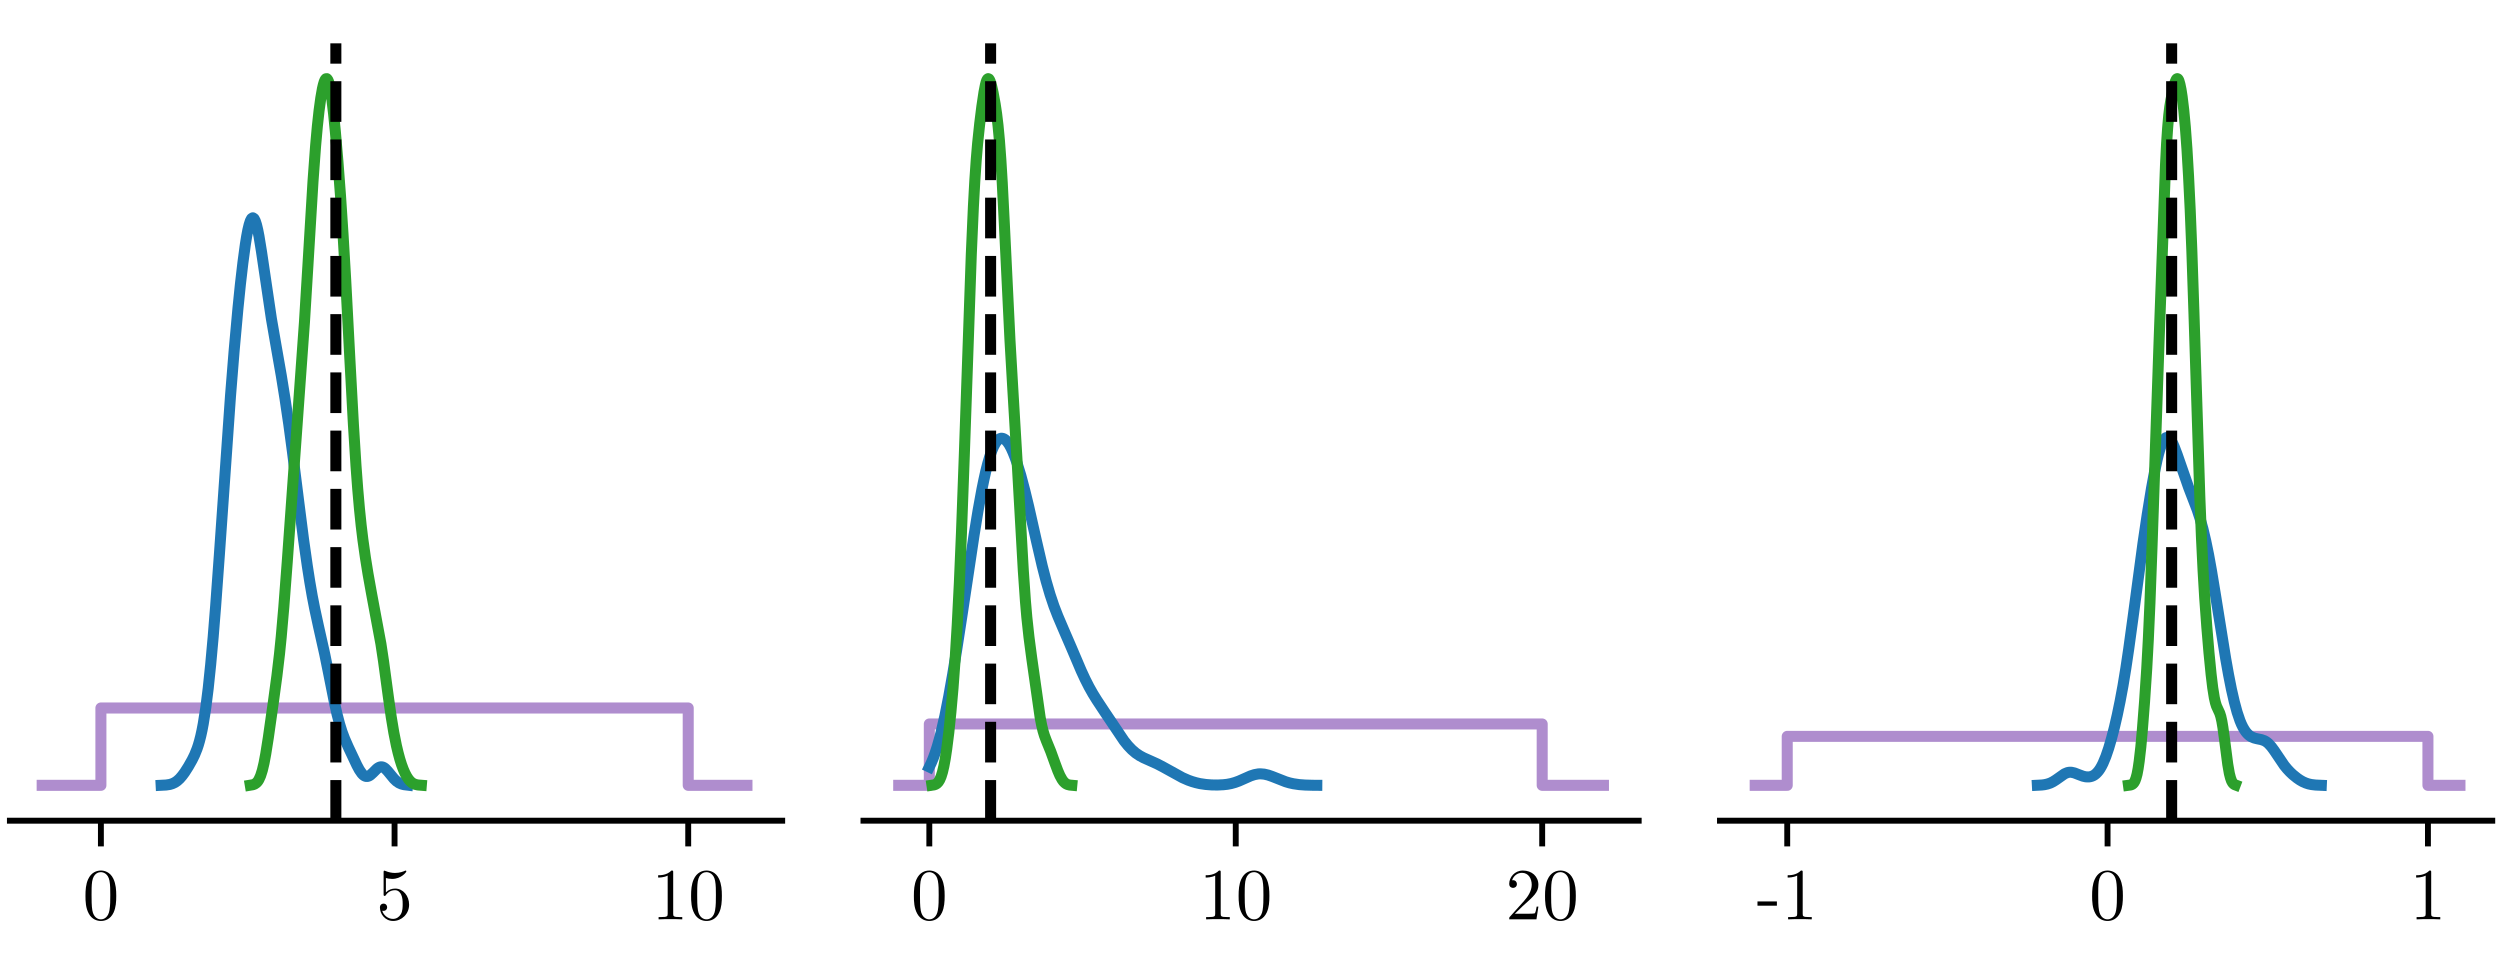 <?xml version="1.0"?>

<svg xmlns="http://www.w3.org/2000/svg" xmlns:xlink="http://www.w3.org/1999/xlink" width="1290" height="500" viewBox="0 0 340 120" version="1.1">
<defs>
<g>
<symbol overflow="visible" id="glyph0-0">
<path style="stroke:none;" d=""></path>
</symbol>
<symbol overflow="visible" id="glyph0-1">
<path style="stroke:none;" d="M 4.578 -3.188 C 4.578 -3.984 4.531 -4.781 4.188 -5.516 C 3.734 -6.484 2.906 -6.641 2.5 -6.641 C 1.891 -6.641 1.172 -6.375 0.75 -5.453 C 0.438 -4.766 0.391 -3.984 0.391 -3.188 C 0.391 -2.438 0.422 -1.547 0.844 -0.781 C 1.266 0.016 2 0.219 2.484 0.219 C 3.016 0.219 3.781 0.016 4.219 -0.938 C 4.531 -1.625 4.578 -2.406 4.578 -3.188 Z M 2.484 0 C 2.094 0 1.5 -0.25 1.328 -1.203 C 1.219 -1.797 1.219 -2.719 1.219 -3.312 C 1.219 -3.953 1.219 -4.609 1.297 -5.141 C 1.484 -6.328 2.234 -6.422 2.484 -6.422 C 2.812 -6.422 3.469 -6.234 3.656 -5.25 C 3.766 -4.688 3.766 -3.938 3.766 -3.312 C 3.766 -2.562 3.766 -1.891 3.656 -1.25 C 3.5 -0.297 2.938 0 2.484 0 Z M 2.484 0 "></path>
</symbol>
<symbol overflow="visible" id="glyph0-2">
<path style="stroke:none;" d="M 4.469 -2 C 4.469 -3.188 3.656 -4.188 2.578 -4.188 C 2.109 -4.188 1.672 -4.031 1.312 -3.672 L 1.312 -5.625 C 1.516 -5.562 1.844 -5.5 2.156 -5.5 C 3.391 -5.5 4.094 -6.406 4.094 -6.531 C 4.094 -6.594 4.062 -6.641 3.984 -6.641 C 3.984 -6.641 3.953 -6.641 3.906 -6.609 C 3.703 -6.516 3.219 -6.312 2.547 -6.312 C 2.156 -6.312 1.688 -6.391 1.219 -6.594 C 1.141 -6.625 1.125 -6.625 1.109 -6.625 C 1 -6.625 1 -6.547 1 -6.391 L 1 -3.438 C 1 -3.266 1 -3.188 1.141 -3.188 C 1.219 -3.188 1.234 -3.203 1.281 -3.266 C 1.391 -3.422 1.75 -3.969 2.562 -3.969 C 3.078 -3.969 3.328 -3.516 3.406 -3.328 C 3.562 -2.953 3.594 -2.578 3.594 -2.078 C 3.594 -1.719 3.594 -1.125 3.344 -0.703 C 3.109 -0.312 2.734 -0.062 2.281 -0.062 C 1.562 -0.062 0.984 -0.594 0.812 -1.172 C 0.844 -1.172 0.875 -1.156 0.984 -1.156 C 1.312 -1.156 1.484 -1.406 1.484 -1.641 C 1.484 -1.891 1.312 -2.141 0.984 -2.141 C 0.844 -2.141 0.5 -2.062 0.5 -1.609 C 0.5 -0.75 1.188 0.219 2.297 0.219 C 3.453 0.219 4.469 -0.734 4.469 -2 Z M 4.469 -2 "></path>
</symbol>
<symbol overflow="visible" id="glyph0-3">
<path style="stroke:none;" d="M 2.938 -6.375 C 2.938 -6.625 2.938 -6.641 2.703 -6.641 C 2.078 -6 1.203 -6 0.891 -6 L 0.891 -5.688 C 1.094 -5.688 1.672 -5.688 2.188 -5.953 L 2.188 -0.781 C 2.188 -0.422 2.156 -0.312 1.266 -0.312 L 0.953 -0.312 L 0.953 0 C 1.297 -0.031 2.156 -0.031 2.562 -0.031 C 2.953 -0.031 3.828 -0.031 4.172 0 L 4.172 -0.312 L 3.859 -0.312 C 2.953 -0.312 2.938 -0.422 2.938 -0.781 Z M 2.938 -6.375 "></path>
</symbol>
<symbol overflow="visible" id="glyph0-4">
<path style="stroke:none;" d="M 1.266 -0.766 L 2.328 -1.797 C 3.875 -3.172 4.469 -3.703 4.469 -4.703 C 4.469 -5.844 3.578 -6.641 2.359 -6.641 C 1.234 -6.641 0.5 -5.719 0.5 -4.828 C 0.5 -4.281 1 -4.281 1.031 -4.281 C 1.203 -4.281 1.547 -4.391 1.547 -4.812 C 1.547 -5.062 1.359 -5.328 1.016 -5.328 C 0.938 -5.328 0.922 -5.328 0.891 -5.312 C 1.109 -5.969 1.656 -6.328 2.234 -6.328 C 3.141 -6.328 3.562 -5.516 3.562 -4.703 C 3.562 -3.906 3.078 -3.125 2.516 -2.5 L 0.609 -0.375 C 0.5 -0.266 0.5 -0.234 0.5 0 L 4.203 0 L 4.469 -1.734 L 4.234 -1.734 C 4.172 -1.438 4.109 -1 4 -0.844 C 3.938 -0.766 3.281 -0.766 3.062 -0.766 Z M 1.266 -0.766 "></path>
</symbol>
<symbol overflow="visible" id="glyph0-5">
<path style="stroke:none;" d="M 2.75 -1.859 L 2.75 -2.438 L 0.109 -2.438 L 0.109 -1.859 Z M 2.75 -1.859 "></path>
</symbol>
</g>
<clipPath id="clip1"> <path d="M 0.945 0 L 107 0 L 107 106 L 0.945 106 Z M 0.945 0 "></path>
</clipPath>
<clipPath id="clip2"> <path d="M 44 0 L 47 0 L 47 105.723 L 44 105.723 Z M 44 0 "></path>
</clipPath>
<clipPath id="clip3"> <path d="M 0.945 105 L 107 105 L 107 107 L 0.945 107 Z M 0.945 105 "></path>
</clipPath>
<clipPath id="clip4"> <path d="M 133 0 L 136 0 L 136 105.723 L 133 105.723 Z M 133 0 "></path>
</clipPath>
<clipPath id="clip5"> <path d="M 233 0 L 339.348 0 L 339.348 106 L 233 106 Z M 233 0 "></path>
</clipPath>
<clipPath id="clip6"> <path d="M 294 0 L 297 0 L 297 105.723 L 294 105.723 Z M 294 0 "></path>
</clipPath>
<clipPath id="clip7"> <path d="M 233 105 L 339.348 105 L 339.348 107 L 233 107 Z M 233 105 "></path>
</clipPath>
</defs>
<g id="surface1">
<g clip-path="url(#clip1)" clip-rule="nonzero">
<path style=" stroke:none;fill-rule:nonzero;fill:rgb(100%,100%,100%);fill-opacity:0;" d="M 0.945 105.723 L 106.379 105.723 L 106.379 0 L 0.945 0 Z M 0.945 105.723 "></path>
</g>
<path style="fill:none;stroke-width:1.5;stroke-linecap:square;stroke-linejoin:round;stroke:rgb(58.038%,40.392%,74.117%);stroke-opacity:0.75;stroke-miterlimit:10;" d="M 4.79 21.486 L 12.779 21.486 L 12.779 32.005 L 92.654 32.005 L 92.654 21.486 L 100.642 21.486 " transform="matrix(1,0,0,-1,0.944,122.4)"></path>
<path style="fill:none;stroke-width:0.8;stroke-linecap:butt;stroke-linejoin:round;stroke:rgb(0%,0%,0%);stroke-opacity:1;stroke-miterlimit:10;" d="M -0.001 -0 L -0.001 -3.5 " transform="matrix(1,0,0,-1,13.723,105.723)"></path>
<g style="fill:rgb(0%,0%,0%);fill-opacity:1;"> <use xlink:href="#glyph0-1" x="11.233" y="119.142"></use>
</g>
<path style="fill:none;stroke-width:0.8;stroke-linecap:butt;stroke-linejoin:round;stroke:rgb(0%,0%,0%);stroke-opacity:1;stroke-miterlimit:10;" d="M -0.001 -0 L -0.001 -3.5 " transform="matrix(1,0,0,-1,53.661,105.723)"></path>
<g style="fill:rgb(0%,0%,0%);fill-opacity:1;"> <use xlink:href="#glyph0-2" x="51.17" y="119.142"></use>
</g>
<path style="fill:none;stroke-width:0.8;stroke-linecap:butt;stroke-linejoin:round;stroke:rgb(0%,0%,0%);stroke-opacity:1;stroke-miterlimit:10;" d="M -0.001 -0 L -0.001 -3.5 " transform="matrix(1,0,0,-1,93.598,105.723)"></path>
<g style="fill:rgb(0%,0%,0%);fill-opacity:1;"> <use xlink:href="#glyph0-3" x="88.616" y="119.142"></use> <use xlink:href="#glyph0-1" x="93.597" y="119.142"></use>
</g>
<path style="fill:none;stroke-width:1.5;stroke-linecap:square;stroke-linejoin:round;stroke:rgb(12.155%,46.666%,70.587%);stroke-opacity:1;stroke-miterlimit:10;" d="M 20.97 21.494 L 21.642 21.529 L 22.15 21.607 L 22.486 21.709 L 22.822 21.865 L 23.158 22.091 L 23.497 22.4 L 23.833 22.791 L 24.173 23.248 L 24.677 24.041 L 25.181 24.931 L 25.521 25.623 L 25.857 26.459 L 26.025 26.959 L 26.193 27.537 L 26.361 28.201 L 26.529 28.966 L 26.697 29.849 L 27.036 31.99 L 27.372 34.677 L 27.708 37.912 L 28.048 41.666 L 28.384 45.869 L 28.888 52.802 L 30.404 74.439 L 30.911 80.748 L 31.415 86.326 L 31.751 89.63 L 32.091 92.568 L 32.427 95.068 L 32.595 96.115 L 32.763 97.005 L 32.935 97.72 L 33.103 98.244 L 33.271 98.564 L 33.439 98.67 L 33.607 98.56 L 33.775 98.236 L 33.943 97.716 L 34.111 97.013 L 34.279 96.154 L 34.618 94.08 L 35.966 84.943 L 36.638 81.06 L 37.314 77.197 L 37.818 74.056 L 38.326 70.615 L 38.829 66.857 L 39.673 60.146 L 40.345 54.888 L 40.853 51.306 L 41.189 49.154 L 41.525 47.212 L 41.865 45.466 L 42.368 43.13 L 43.212 39.365 L 43.716 36.88 L 44.56 32.65 L 44.896 31.154 L 45.232 29.861 L 45.568 28.775 L 45.908 27.869 L 46.411 26.716 L 47.591 24.216 L 47.927 23.591 L 48.267 23.099 L 48.435 22.92 L 48.603 22.791 L 48.771 22.712 L 48.939 22.685 L 49.107 22.712 L 49.275 22.783 L 49.443 22.896 L 49.783 23.205 L 50.286 23.709 L 50.454 23.841 L 50.626 23.939 L 50.794 23.998 L 50.962 24.005 L 51.13 23.966 L 51.298 23.88 L 51.466 23.752 L 51.802 23.396 L 52.646 22.369 L 52.982 22.048 L 53.322 21.814 L 53.658 21.666 L 53.993 21.576 L 54.501 21.513 " transform="matrix(1,0,0,-1,0.944,122.4)"></path>
<path style="fill:none;stroke-width:1.5;stroke-linecap:square;stroke-linejoin:round;stroke:rgb(17.253%,62.744%,17.253%);stroke-opacity:1;stroke-miterlimit:10;" d="M 33.095 21.509 L 33.447 21.568 L 33.677 21.654 L 33.911 21.814 L 34.029 21.931 L 34.146 22.08 L 34.263 22.267 L 34.497 22.787 L 34.732 23.529 L 34.966 24.517 L 35.197 25.752 L 35.548 27.97 L 36.251 32.935 L 36.716 36.377 L 37.068 39.353 L 37.302 41.673 L 37.654 45.712 L 38.122 51.877 L 40.458 84.416 L 40.927 92.099 L 41.626 103.654 L 41.978 108.451 L 42.212 111.072 L 42.447 113.228 L 42.681 114.951 L 42.911 116.263 L 43.029 116.763 L 43.146 117.154 L 43.263 117.427 L 43.38 117.576 L 43.497 117.595 L 43.615 117.474 L 43.732 117.213 L 43.849 116.802 L 43.966 116.248 L 44.197 114.736 L 44.431 112.748 L 44.665 110.377 L 45.017 106.283 L 45.368 101.619 L 45.716 96.31 L 46.068 90.283 L 46.654 79.162 L 47.122 70.533 L 47.47 64.959 L 47.704 61.814 L 47.939 59.127 L 48.173 56.849 L 48.408 54.896 L 48.759 52.408 L 49.107 50.24 L 49.576 47.627 L 50.861 40.724 L 51.212 38.396 L 51.911 33.232 L 52.263 30.791 L 52.615 28.662 L 52.966 26.896 L 53.201 25.908 L 53.431 25.052 L 53.665 24.31 L 53.9 23.673 L 54.134 23.134 L 54.368 22.689 L 54.603 22.33 L 54.837 22.052 L 55.068 21.849 L 55.302 21.709 L 55.536 21.615 L 55.888 21.537 L 56.357 21.498 " transform="matrix(1,0,0,-1,0.944,122.4)"></path>
<g clip-path="url(#clip2)" clip-rule="nonzero">
<path style="fill:none;stroke-width:1.5;stroke-linecap:butt;stroke-linejoin:round;stroke:rgb(0%,0%,0%);stroke-opacity:1;stroke-dasharray:5.529,2.391;stroke-miterlimit:10;" d="M 44.732 16.677 L 44.732 122.4 " transform="matrix(1,0,0,-1,0.944,122.4)"></path>
</g>
<g clip-path="url(#clip3)" clip-rule="nonzero">
<path style="fill:none;stroke-width:0.8;stroke-linecap:square;stroke-linejoin:miter;stroke:rgb(0%,0%,0%);stroke-opacity:1;stroke-miterlimit:10;" d="M 0.001 16.677 L 105.435 16.677 " transform="matrix(1,0,0,-1,0.944,122.4)"></path>
</g>
<path style=" stroke:none;fill-rule:nonzero;fill:rgb(100%,100%,100%);fill-opacity:0;" d="M 117.43 105.723 L 222.863 105.723 L 222.863 0 L 117.43 0 Z M 117.43 105.723 "></path>
<path style="fill:none;stroke-width:1.5;stroke-linecap:square;stroke-linejoin:round;stroke:rgb(58.038%,40.392%,74.117%);stroke-opacity:0.75;stroke-miterlimit:10;" d="M 121.279 21.486 L 125.443 21.486 L 125.443 29.83 L 208.794 29.83 L 208.794 21.486 L 217.126 21.486 " transform="matrix(1,0,0,-1,0.944,122.4)"></path>
<path style="fill:none;stroke-width:0.8;stroke-linecap:butt;stroke-linejoin:round;stroke:rgb(0%,0%,0%);stroke-opacity:1;stroke-miterlimit:10;" d="M -0.002 -0 L -0.002 -3.5 " transform="matrix(1,0,0,-1,126.389,105.723)"></path>
<g style="fill:rgb(0%,0%,0%);fill-opacity:1;"> <use xlink:href="#glyph0-1" x="123.896" y="119.142"></use>
</g>
<path style="fill:none;stroke-width:0.8;stroke-linecap:butt;stroke-linejoin:round;stroke:rgb(0%,0%,0%);stroke-opacity:1;stroke-miterlimit:10;" d="M 0 -0 L 0 -3.5 " transform="matrix(1,0,0,-1,168.062,105.723)"></path>
<g style="fill:rgb(0%,0%,0%);fill-opacity:1;"> <use xlink:href="#glyph0-3" x="163.079" y="119.142"></use> <use xlink:href="#glyph0-1" x="168.06" y="119.142"></use>
</g>
<path style="fill:none;stroke-width:0.8;stroke-linecap:butt;stroke-linejoin:round;stroke:rgb(0%,0%,0%);stroke-opacity:1;stroke-miterlimit:10;" d="M 0.002 -0 L 0.002 -3.5 " transform="matrix(1,0,0,-1,209.736,105.723)"></path>
<g style="fill:rgb(0%,0%,0%);fill-opacity:1;"> <use xlink:href="#glyph0-4" x="204.752" y="119.142"></use> <use xlink:href="#glyph0-1" x="209.733" y="119.142"></use>
</g>
<path style="fill:none;stroke-width:1.5;stroke-linecap:square;stroke-linejoin:round;stroke:rgb(12.155%,46.666%,70.587%);stroke-opacity:1;stroke-miterlimit:10;" d="M 125.443 23.986 L 125.708 24.537 L 125.974 25.173 L 126.24 25.9 L 126.505 26.716 L 126.767 27.63 L 127.033 28.642 L 127.564 30.947 L 128.091 33.615 L 128.622 36.591 L 129.15 39.818 L 129.947 44.986 L 131.536 55.56 L 132.064 58.806 L 132.595 61.724 L 132.861 63.025 L 133.122 64.205 L 133.388 65.255 L 133.654 66.166 L 133.919 66.939 L 134.185 67.568 L 134.447 68.056 L 134.712 68.404 L 134.978 68.615 L 135.244 68.697 L 135.505 68.654 L 135.771 68.494 L 136.036 68.216 L 136.302 67.838 L 136.568 67.353 L 136.829 66.771 L 137.095 66.103 L 137.361 65.349 L 137.892 63.615 L 138.419 61.619 L 138.951 59.427 L 140.009 54.736 L 140.802 51.314 L 141.333 49.255 L 141.865 47.435 L 142.392 45.865 L 142.923 44.494 L 143.716 42.634 L 144.775 40.185 L 146.099 37.076 L 146.63 35.931 L 147.158 34.888 L 147.689 33.943 L 148.22 33.087 L 149.279 31.482 L 151.927 27.545 L 152.454 26.892 L 152.986 26.334 L 153.513 25.88 L 154.044 25.521 L 154.572 25.236 L 155.369 24.88 L 156.427 24.404 L 157.22 23.99 L 159.869 22.529 L 160.665 22.181 L 161.193 21.994 L 161.724 21.841 L 162.251 21.72 L 163.048 21.603 L 163.841 21.541 L 164.638 21.529 L 165.431 21.568 L 165.962 21.627 L 166.49 21.728 L 167.021 21.877 L 167.548 22.068 L 168.345 22.42 L 169.138 22.771 L 169.669 22.943 L 170.197 23.041 L 170.462 23.052 L 170.99 23.009 L 171.521 22.884 L 172.052 22.701 L 173.904 21.974 L 174.435 21.818 L 174.962 21.701 L 175.759 21.584 L 176.552 21.525 L 177.611 21.494 L 178.142 21.49 " transform="matrix(1,0,0,-1,0.944,122.4)"></path>
<path style="fill:none;stroke-width:1.5;stroke-linecap:square;stroke-linejoin:round;stroke:rgb(17.253%,62.744%,17.253%);stroke-opacity:1;stroke-miterlimit:10;" d="M 125.802 21.505 L 126.087 21.548 L 126.279 21.615 L 126.47 21.732 L 126.661 21.927 L 126.853 22.232 L 127.044 22.677 L 127.236 23.298 L 127.427 24.119 L 127.618 25.154 L 127.806 26.408 L 128.095 28.689 L 128.38 31.455 L 128.669 34.724 L 128.954 38.619 L 129.24 43.318 L 129.529 49.021 L 129.814 55.791 L 130.197 66.236 L 131.154 93.732 L 131.439 100.213 L 131.63 103.693 L 131.822 106.517 L 132.013 108.798 L 132.302 111.529 L 132.587 113.81 L 132.876 115.74 L 133.068 116.728 L 133.161 117.095 L 133.255 117.369 L 133.353 117.533 L 133.447 117.595 L 133.544 117.556 L 133.638 117.42 L 133.736 117.193 L 133.927 116.541 L 134.119 115.681 L 134.404 114.107 L 134.595 112.826 L 134.786 111.228 L 134.978 109.189 L 135.169 106.607 L 135.361 103.455 L 135.646 97.841 L 136.411 82.048 L 136.794 75.443 L 137.462 64.181 L 138.228 50.65 L 138.513 46.56 L 138.704 44.341 L 138.994 41.662 L 139.372 38.787 L 140.521 30.693 L 140.712 29.705 L 140.904 28.904 L 141.095 28.267 L 141.38 27.509 L 141.954 26.103 L 142.529 24.513 L 142.911 23.486 L 143.197 22.822 L 143.486 22.295 L 143.677 22.025 L 143.869 21.83 L 144.056 21.689 L 144.247 21.599 L 144.536 21.525 L 144.822 21.498 " transform="matrix(1,0,0,-1,0.944,122.4)"></path>
<g clip-path="url(#clip4)" clip-rule="nonzero">
<path style="fill:none;stroke-width:1.5;stroke-linecap:butt;stroke-linejoin:round;stroke:rgb(0%,0%,0%);stroke-opacity:1;stroke-dasharray:5.529,2.391;stroke-miterlimit:10;" d="M 133.779 16.677 L 133.779 122.4 " transform="matrix(1,0,0,-1,0.944,122.4)"></path>
</g>
<path style="fill:none;stroke-width:0.8;stroke-linecap:square;stroke-linejoin:miter;stroke:rgb(0%,0%,0%);stroke-opacity:1;stroke-miterlimit:10;" d="M 116.486 16.677 L 221.919 16.677 " transform="matrix(1,0,0,-1,0.944,122.4)"></path>
<g clip-path="url(#clip5)" clip-rule="nonzero">
<path style=" stroke:none;fill-rule:nonzero;fill:rgb(100%,100%,100%);fill-opacity:0;" d="M 233.914 105.723 L 339.348 105.723 L 339.348 0 L 233.914 0 Z M 233.914 105.723 "></path>
</g>
<path style="fill:none;stroke-width:1.5;stroke-linecap:square;stroke-linejoin:round;stroke:rgb(58.038%,40.392%,74.117%);stroke-opacity:0.75;stroke-miterlimit:10;" d="M 237.763 21.486 L 242.119 21.486 L 242.119 28.146 L 329.255 28.146 L 329.255 21.486 L 333.611 21.486 " transform="matrix(1,0,0,-1,0.944,122.4)"></path>
<path style="fill:none;stroke-width:0.8;stroke-linecap:butt;stroke-linejoin:round;stroke:rgb(0%,0%,0%);stroke-opacity:1;stroke-miterlimit:10;" d="M -0 -0 L -0 -3.5 " transform="matrix(1,0,0,-1,243.063,105.723)"></path>
<g style="fill:rgb(0%,0%,0%);fill-opacity:1;"> <use xlink:href="#glyph0-5" x="238.908" y="119.142"></use> <use xlink:href="#glyph0-3" x="242.229" y="119.142"></use>
</g>
<path style="fill:none;stroke-width:0.8;stroke-linecap:butt;stroke-linejoin:round;stroke:rgb(0%,0%,0%);stroke-opacity:1;stroke-miterlimit:10;" d="M -0.002 -0 L -0.002 -3.5 " transform="matrix(1,0,0,-1,286.631,105.723)"></path>
<g style="fill:rgb(0%,0%,0%);fill-opacity:1;"> <use xlink:href="#glyph0-1" x="284.136" y="119.142"></use>
</g>
<path style="fill:none;stroke-width:0.8;stroke-linecap:butt;stroke-linejoin:round;stroke:rgb(0%,0%,0%);stroke-opacity:1;stroke-miterlimit:10;" d="M 0.001 -0 L 0.001 -3.5 " transform="matrix(1,0,0,-1,330.199,105.723)"></path>
<g style="fill:rgb(0%,0%,0%);fill-opacity:1;"> <use xlink:href="#glyph0-3" x="327.704" y="119.142"></use>
</g>
<path style="fill:none;stroke-width:1.5;stroke-linecap:square;stroke-linejoin:round;stroke:rgb(12.155%,46.666%,70.587%);stroke-opacity:1;stroke-miterlimit:10;" d="M 276.138 21.498 L 276.72 21.529 L 277.107 21.576 L 277.497 21.662 L 277.884 21.791 L 278.271 21.982 L 278.661 22.228 L 279.826 23.048 L 280.212 23.212 L 280.408 23.255 L 280.603 23.271 L 280.794 23.259 L 281.185 23.17 L 281.767 22.943 L 282.349 22.728 L 282.736 22.642 L 283.122 22.63 L 283.318 22.658 L 283.513 22.709 L 283.704 22.787 L 283.9 22.9 L 284.095 23.052 L 284.286 23.244 L 284.482 23.474 L 284.677 23.759 L 284.868 24.091 L 285.064 24.478 L 285.454 25.416 L 285.841 26.552 L 286.228 27.88 L 286.618 29.38 L 287.005 31.056 L 287.392 32.931 L 287.783 35.033 L 288.169 37.392 L 288.556 39.994 L 289.138 44.244 L 290.497 54.377 L 291.079 58.318 L 291.661 61.888 L 292.052 64.005 L 292.439 65.826 L 292.634 66.603 L 292.826 67.275 L 293.021 67.83 L 293.216 68.267 L 293.408 68.576 L 293.603 68.755 L 293.798 68.81 L 293.99 68.748 L 294.185 68.568 L 294.38 68.291 L 294.576 67.927 L 294.767 67.49 L 295.158 66.455 L 296.708 61.998 L 297.872 58.97 L 298.259 57.783 L 298.65 56.388 L 299.036 54.744 L 299.427 52.841 L 299.814 50.697 L 300.396 47.158 L 301.755 38.685 L 302.142 36.517 L 302.529 34.56 L 302.919 32.853 L 303.306 31.423 L 303.693 30.279 L 303.888 29.81 L 304.083 29.408 L 304.279 29.068 L 304.47 28.783 L 304.665 28.548 L 304.861 28.357 L 305.052 28.205 L 305.247 28.084 L 305.634 27.92 L 306.021 27.822 L 306.607 27.701 L 306.993 27.564 L 307.189 27.459 L 307.38 27.326 L 307.576 27.162 L 307.962 26.74 L 308.353 26.209 L 309.712 24.197 L 310.099 23.724 L 310.486 23.31 L 310.872 22.943 L 311.458 22.47 L 311.845 22.205 L 312.232 21.982 L 312.622 21.81 L 313.009 21.681 L 313.4 21.595 L 313.982 21.525 L 314.755 21.49 " transform="matrix(1,0,0,-1,0.944,122.4)"></path>
<path style="fill:none;stroke-width:1.5;stroke-linecap:square;stroke-linejoin:round;stroke:rgb(17.253%,62.744%,17.253%);stroke-opacity:1;stroke-miterlimit:10;" d="M 288.529 21.494 L 288.818 21.533 L 288.966 21.584 L 289.111 21.673 L 289.259 21.83 L 289.404 22.076 L 289.548 22.459 L 289.697 23.009 L 289.841 23.771 L 289.986 24.763 L 290.208 26.693 L 290.423 29.099 L 290.716 32.869 L 291.009 37.298 L 291.228 41.322 L 291.447 46.224 L 291.74 54.177 L 292.689 81.818 L 293.564 105.845 L 293.708 108.697 L 293.857 110.92 L 294.001 112.568 L 294.146 113.767 L 294.294 114.666 L 294.513 115.74 L 294.732 116.646 L 294.876 117.138 L 295.025 117.474 L 295.095 117.564 L 295.169 117.595 L 295.243 117.564 L 295.314 117.47 L 295.388 117.314 L 295.533 116.81 L 295.681 116.084 L 295.826 115.142 L 296.044 113.338 L 296.263 110.998 L 296.482 108.013 L 296.701 104.291 L 296.923 99.748 L 297.142 94.33 L 297.431 85.795 L 298.236 60.615 L 298.454 55.201 L 298.673 50.712 L 298.892 47.021 L 299.185 42.982 L 299.474 39.548 L 299.767 36.584 L 299.986 34.759 L 300.204 33.388 L 300.353 32.736 L 300.497 32.271 L 300.716 31.791 L 300.935 31.318 L 301.083 30.857 L 301.228 30.212 L 301.372 29.353 L 301.591 27.744 L 302.029 24.353 L 302.247 23.107 L 302.396 22.517 L 302.54 22.103 L 302.689 21.834 L 302.833 21.67 L 302.978 21.576 L 303.052 21.548 " transform="matrix(1,0,0,-1,0.944,122.4)"></path>
<g clip-path="url(#clip6)" clip-rule="nonzero">
<path style="fill:none;stroke-width:1.5;stroke-linecap:butt;stroke-linejoin:round;stroke:rgb(0%,0%,0%);stroke-opacity:1;stroke-dasharray:5.529,2.391;stroke-miterlimit:10;" d="M 294.4 16.677 L 294.4 122.4 " transform="matrix(1,0,0,-1,0.944,122.4)"></path>
</g>
<g clip-path="url(#clip7)" clip-rule="nonzero">
<path style="fill:none;stroke-width:0.8;stroke-linecap:square;stroke-linejoin:miter;stroke:rgb(0%,0%,0%);stroke-opacity:1;stroke-miterlimit:10;" d="M 232.97 16.677 L 338.404 16.677 " transform="matrix(1,0,0,-1,0.944,122.4)"></path>
</g>
</g>
</svg>
